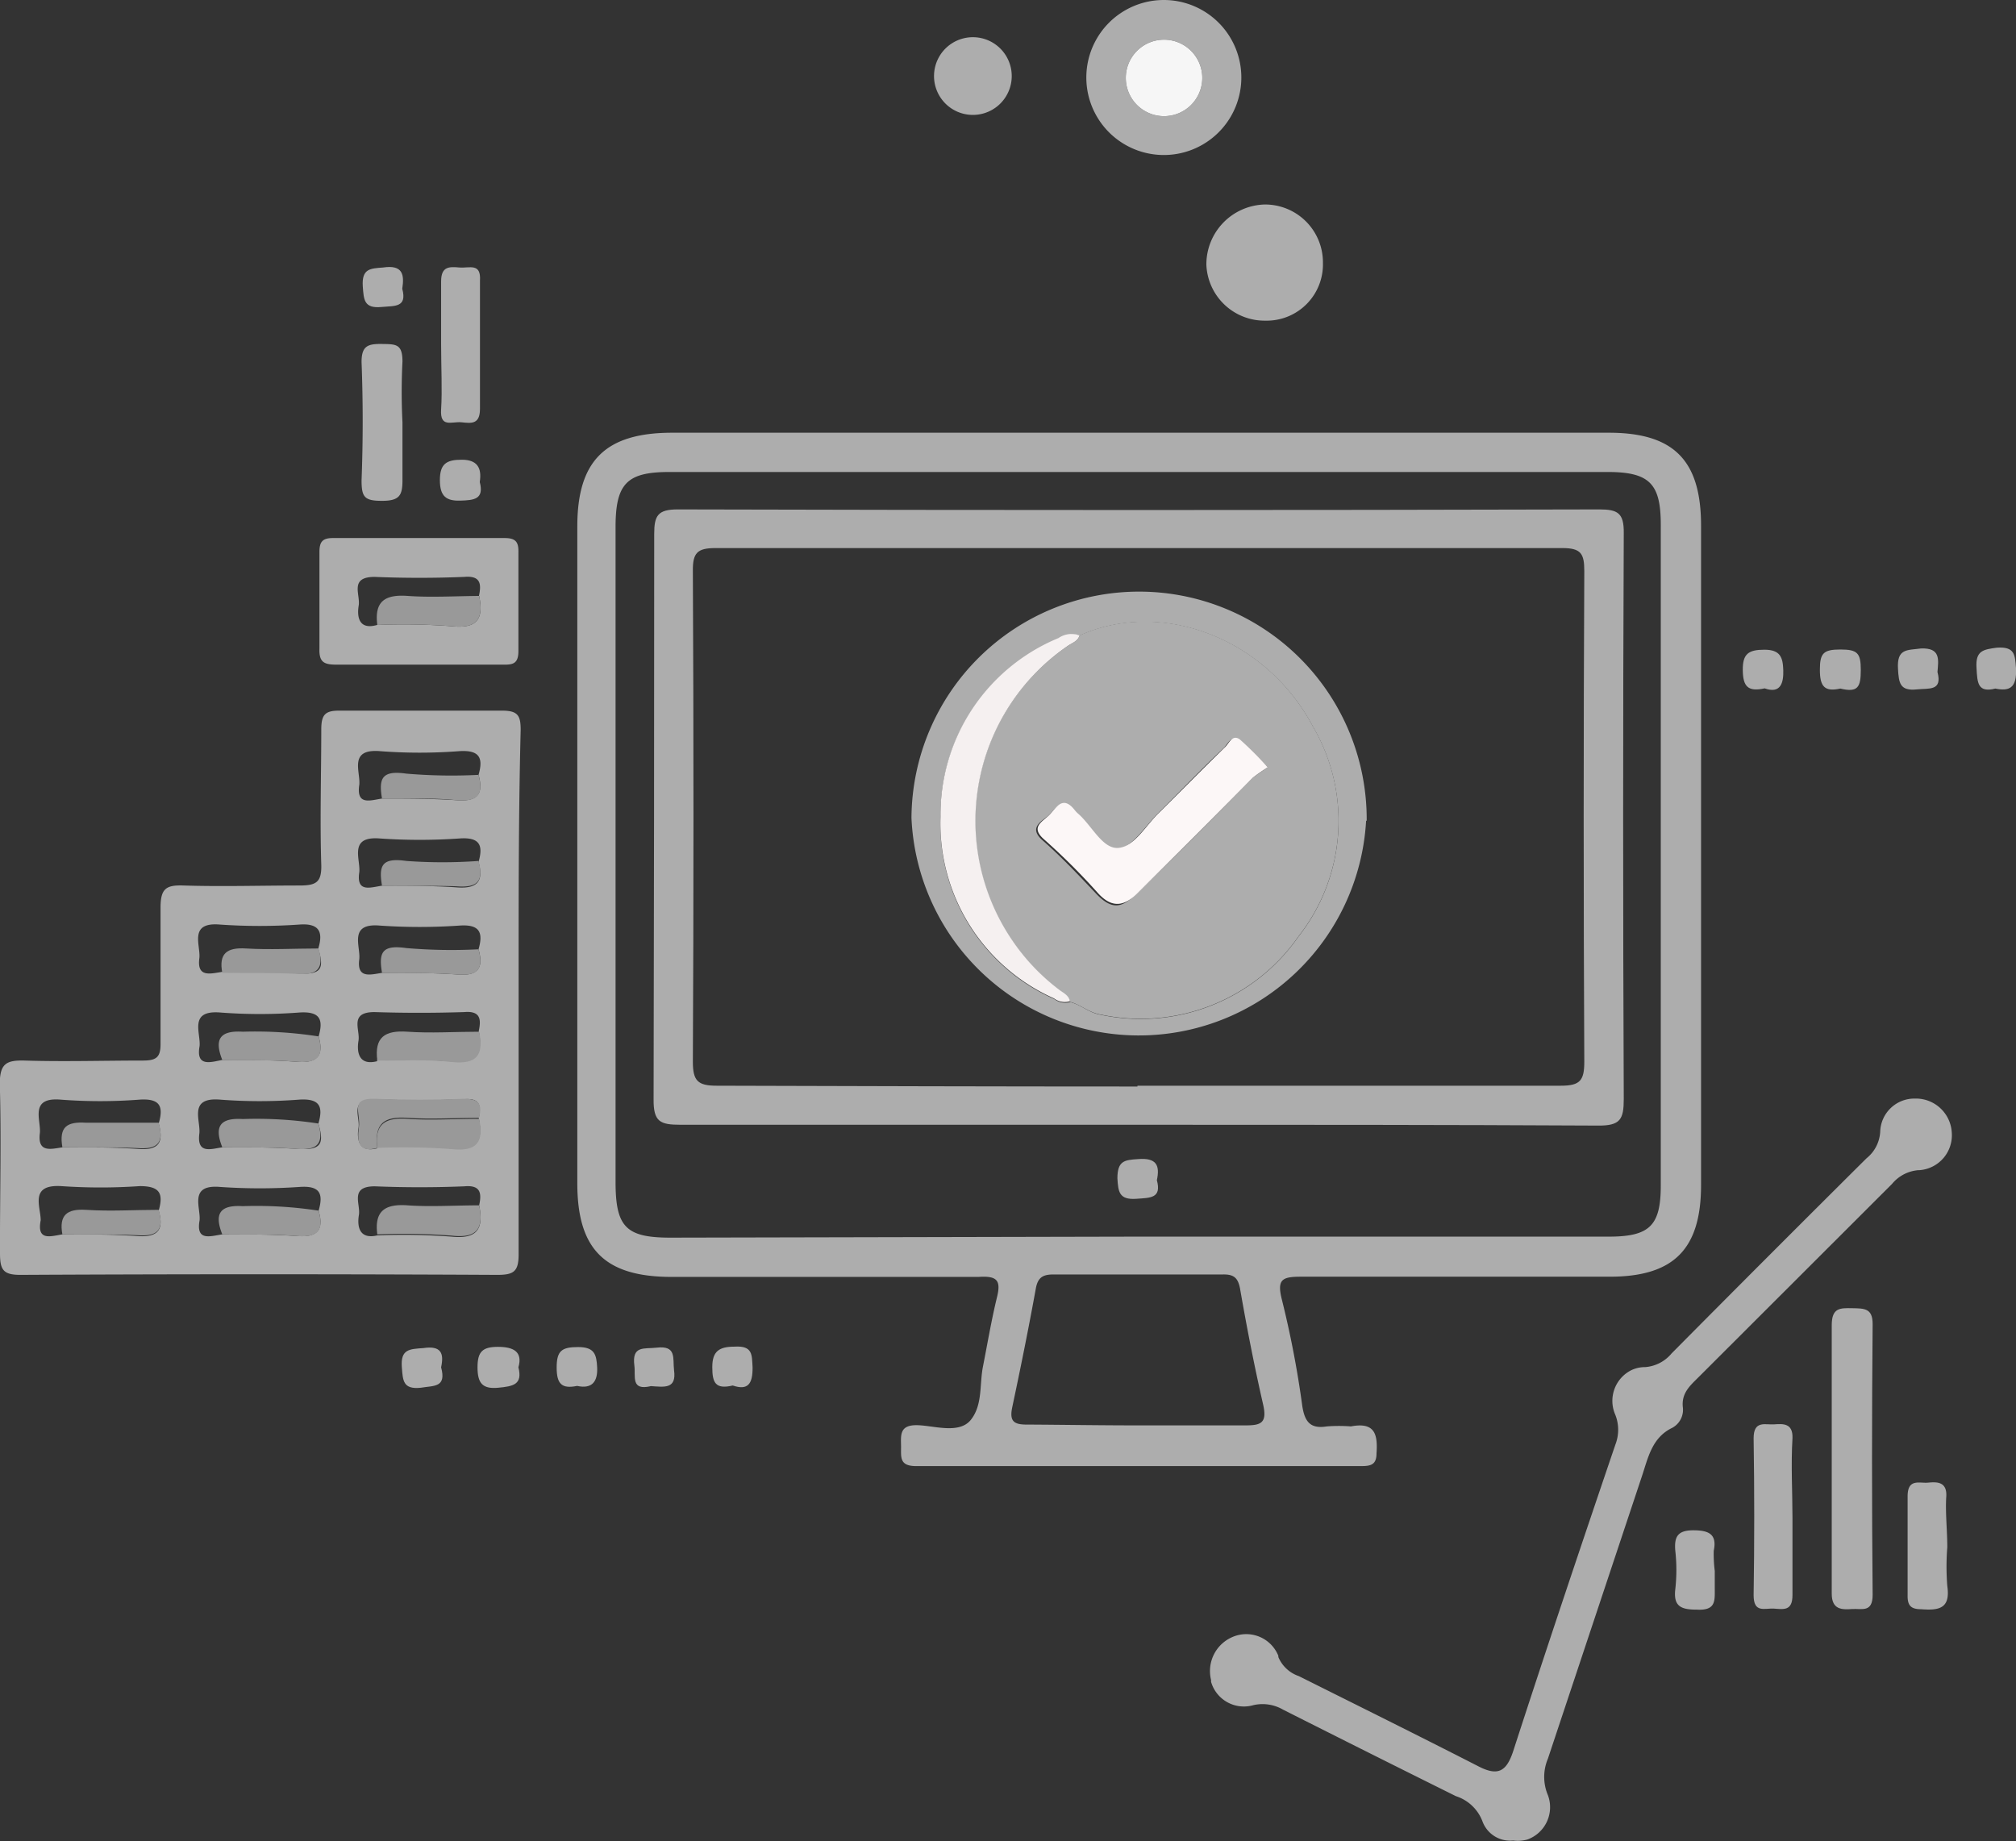 <svg id="Layer_1" data-name="Layer 1" xmlns="http://www.w3.org/2000/svg" viewBox="0 0 98.58 90.04"><rect x="0" y="0" width="98.58" height="90.04" fill="#333333" stroke="none"/><defs><style>.cls-1{fill:#adadad;}.cls-2{fill:#999;}.cls-3{fill:#f6f6f6;}.cls-4{fill:#f5f0f0;}.cls-5{fill:#fcf7f7;}</style></defs><path class="cls-1" d="M55.68,21.16h23c3.18,0,4.51,1.35,4.51,4.55V57.94c0,3.14-1.33,4.48-4.44,4.49H63.6c-.91,0-1.15.15-.91,1.11a48.36,48.36,0,0,1,1,5.21c.12.78.4,1.13,1.2,1a7.75,7.75,0,0,1,1.18,0c1.15-.22,1.32.36,1.25,1.32,0,.56-.29.62-.74.62H44.8c-.84,0-.72-.47-.73-1s-.06-1,.75-1,2.09.47,2.67-.27.41-1.73.59-2.62c.22-1.12.41-2.25.68-3.36.21-.84,0-1.06-.9-1h-15c-3.27,0-4.62-1.34-4.62-4.58V25.74c0-3.22,1.38-4.58,4.64-4.58Zm0,39.31h23c2,0,2.54-.54,2.54-2.5V25.66c0-2-.54-2.58-2.6-2.58H32.74c-2.08,0-2.63.57-2.63,2.7v32c0,2.22.5,2.74,2.69,2.74Zm-.1,9.23H60.9c.75,0,1.08-.1.88-1-.43-1.88-.8-3.77-1.13-5.67-.1-.55-.31-.72-.84-.71H51.53c-.51,0-.77.13-.87.69-.35,1.93-.74,3.86-1.15,5.79-.15.7.07.87.75.86C52.05,69.67,53.82,69.7,55.58,69.7Z" transform="translate(-0.01 0)"/><path class="cls-1" d="M25.37,48.68V61.34c0,.85-.25,1-1.05,1q-11.65-.06-23.31,0c-.85,0-1-.25-1-1.06C0,58.52.08,55.76,0,53c0-1,.33-1.16,1.21-1.14,1.93.06,3.86,0,5.79,0,.67,0,.87-.17.86-.85V44.39c0-.93.26-1.12,1.12-1.09,1.9.06,3.79,0,5.68,0,.8,0,1.08-.15,1.06-1-.07-2.21,0-4.42,0-6.63,0-.74.2-.93.92-.92,2.65,0,5.29,0,7.93,0,.77,0,.9.25.9.94C25.36,40.08,25.37,44.38,25.37,48.68ZM23.44,58.94c.13-.6.07-1-.72-.93q-2.19.09-4.38,0c-1.25,0-.69.86-.78,1.4s0,1.21.9,1a31.41,31.41,0,0,1,3.63.06C23.36,60.6,23.67,60.08,23.44,58.94Zm-5-2.84a31.41,31.41,0,0,1,3.63.06c1.27.14,1.58-.37,1.35-1.48.13-.6.07-1-.72-.93q-2.19.09-4.38,0c-1.25,0-.69.86-.78,1.4s0,1.24.92,1Zm0-4.27a31.37,31.37,0,0,1,3.63.07c1.2.14,1.58-.37,1.35-1.48.13-.6.07-1-.72-.93q-2.19.07-4.38,0c-1.25,0-.69.86-.78,1.4s0,1.24.92,1Zm-2.86,3.11c.24-.83.07-1.23-.93-1.17a25.26,25.26,0,0,1-3.89,0c-1.54-.12-.94,1-1,1.64-.14,1.05.57.77,1.14.69,1.21,0,2.43,0,3.63.08S15.87,55.94,15.58,54.94Zm-4.7,5.42c1.21,0,2.43,0,3.63.08,1,.08,1.36-.27,1.08-1.24.24-.83.07-1.23-.93-1.16a28.06,28.06,0,0,1-3.89,0c-1.54-.13-.94,1-1,1.63C9.58,60.72,10.31,60.44,10.88,60.36Zm0-8.53c1.21,0,2.43,0,3.63.09,1,.08,1.36-.28,1.08-1.24.24-.83.07-1.23-.93-1.17a25.26,25.26,0,0,1-3.89,0c-1.54-.12-.94,1-1,1.64C9.58,52.19,10.31,51.94,10.88,51.83Zm7.81-8.52c1.21,0,2.43,0,3.64.08,1,.08,1.35-.27,1.08-1.24.24-.83.05-1.22-.93-1.15a28.2,28.2,0,0,1-3.9,0c-1.53-.12-.94,1-1,1.64C17.42,43.67,18.13,43.39,18.69,43.31Zm0-4.26c1.21,0,2.43,0,3.64.08,1,.08,1.35-.27,1.08-1.24.24-.83.05-1.22-.93-1.16a25.39,25.39,0,0,1-3.9,0c-1.53-.12-.94,1-1,1.64C17.42,39.41,18.13,39.13,18.69,39.05Zm4.72,7.37c.24-.83.05-1.23-.93-1.16a28.2,28.2,0,0,1-3.9,0c-1.53-.13-.94,1-1,1.63-.14,1,.57.76,1.13.68,1.21,0,2.43,0,3.64.08C23.35,47.74,23.68,47.38,23.41,46.42ZM7.77,54.94c.24-.83.08-1.23-.92-1.17a25.26,25.26,0,0,1-3.89,0c-1.52-.12-.94,1-1,1.63-.13,1,.56.78,1.13.7,1.22,0,2.43,0,3.64.08C7.71,56.26,8.05,55.94,7.77,54.94ZM3.06,60.36c1.22,0,2.43,0,3.64.08,1,.08,1.35-.27,1.07-1.24C8,58.38,7.85,58,6.85,58A28.06,28.06,0,0,1,3,58C1.44,57.91,2,59,2,59.67,1.8,60.7,2.49,60.45,3.06,60.36Zm12.52-14c.25-.83,0-1.22-.93-1.15a28.06,28.06,0,0,1-3.89,0c-1.53-.13-.94,1-1,1.63-.14,1,.57.76,1.14.68,1.21,0,2.43,0,3.63.08S15.87,47.38,15.58,46.41Z" transform="translate(-0.01 0)"/><path class="cls-1" d="M74,90a1.44,1.44,0,0,1-1.5-.94,2.06,2.06,0,0,0-1.3-1.23q-4.23-2.1-8.45-4.23a2,2,0,0,0-1.45-.22,1.67,1.67,0,0,1-2.07-1.14s0-.06,0-.09a1.81,1.81,0,0,1,1.09-2.12,1.69,1.69,0,0,1,2.2.94s0,0,0,.06a1.67,1.67,0,0,0,1,.93c2.92,1.46,5.85,2.91,8.76,4.4.94.49,1.38.31,1.72-.72,1.62-5,3.3-10,5-15a2,2,0,0,0,0-1.45A1.68,1.68,0,0,1,79.78,67a1.57,1.57,0,0,1,.68-.15,1.86,1.86,0,0,0,1.29-.67q4.75-4.79,9.53-9.54a1.79,1.79,0,0,0,.67-1.3,1.67,1.67,0,0,1,1.72-1.62h.1a1.76,1.76,0,0,1,1.68,1.67,1.71,1.71,0,0,1-1.58,1.83h-.05a1.86,1.86,0,0,0-1.29.67l-9.46,9.45c-.41.41-.85.78-.77,1.48a1,1,0,0,1-.52,1c-1,.48-1.18,1.47-1.49,2.39L75.7,86a2.29,2.29,0,0,0,0,1.78,1.68,1.68,0,0,1-1,2.17A1.74,1.74,0,0,1,74,90Z" transform="translate(-0.01 0)"/><path class="cls-1" d="M20.58,32.5H16.45c-.59,0-.84-.12-.82-.77,0-1.58,0-3.15,0-4.73,0-.5.14-.69.66-.69h8.39c.51,0,.69.16.68.67v4.85c0,.64-.28.68-.78.67Zm2.85-3.36c.13-.6.07-1-.72-.93q-2.19.09-4.38,0c-1.25,0-.69.86-.78,1.4s0,1.21.9.95a31.41,31.41,0,0,1,3.63.06c1.28.14,1.59-.37,1.36-1.48Z" transform="translate(-0.01 0)"/><path class="cls-1" d="M56.92,0a3.79,3.79,0,0,1,0,7.58h0a3.79,3.79,0,1,1,0-7.58ZM58.8,3.81a1.87,1.87,0,1,0-3.74,0h0a1.87,1.87,0,1,0,3.74,0Z" transform="translate(-0.01 0)"/><path class="cls-1" d="M89.58,71.31V64.8c0-.86.41-.84,1-.83s1,0,1,.77q-.06,6.63,0,13.25c0,.88-.53.66-1,.69s-1,.06-1-.75Z" transform="translate(-0.01 0)"/><path class="cls-1" d="M64.7,12.87A2.75,2.75,0,0,1,62,15.68h-.17A2.85,2.85,0,0,1,59,12.94,2.93,2.93,0,0,1,61.86,10a2.83,2.83,0,0,1,2.84,2.82Z" transform="translate(-0.01 0)"/><path class="cls-1" d="M87.66,74.24V78c0,.79-.44.69-.9.66s-1,.24-1-.66q.06-3.84,0-7.67c0-.89.57-.65,1-.68s.93-.07.9.68C87.58,71.64,87.66,72.94,87.66,74.24Z" transform="translate(-0.01 0)"/><path class="cls-1" d="M21.58,16.83V13.76c0-.75.41-.72.9-.68s1.06-.24,1,.65c0,2.09,0,4.17,0,6.26,0,.77-.42.71-.9.66s-1.06.29-1-.63S21.58,17.94,21.58,16.83Z" transform="translate(-0.01 0)"/><path class="cls-1" d="M19.69,20.65v2.84c0,.74-.15,1-1,1s-1-.17-1-1q.11-2.89,0-5.79c0-.79.31-.89,1-.88s1,0,1,.86A29.53,29.53,0,0,0,19.69,20.65Z" transform="translate(-0.01 0)"/><path class="cls-1" d="M49.48,3.82a1.9,1.9,0,1,1-1.84-2A1.9,1.9,0,0,1,49.48,3.82Z" transform="translate(-0.01 0)"/><path class="cls-1" d="M95.23,75.66a11.93,11.93,0,0,0,0,1.89c.16,1.09-.38,1.21-1.27,1.14-.5,0-.68-.17-.67-.68V73.17c0-.89.58-.63,1-.67s.94-.06.89.69S95.23,74.84,95.23,75.66Z" transform="translate(-0.01 0)"/><path class="cls-1" d="M83.86,76.82v.82c0,.63.07,1.12-.87,1.07-.77,0-1.16-.15-1.06-1a8.44,8.44,0,0,0,0-1.88c-.06-.69.12-1,.88-1s1.17.19,1,1A6.57,6.57,0,0,0,83.86,76.82Z" transform="translate(-0.01 0)"/><path class="cls-1" d="M94.75,32.86c.25.94-.41.79-1,.85-.84.09-.89-.31-.93-1-.06-1,.43-.91,1.12-1C94.91,31.67,94.8,32.25,94.75,32.86Z" transform="translate(-0.01 0)"/><path class="cls-1" d="M86.3,33.66c-.82.18-1.06-.09-1.07-.89s.28-1,1.06-1,.9.38.92,1S87.08,33.94,86.3,33.66Z" transform="translate(-0.01 0)"/><path class="cls-1" d="M28.23,67.77c-.74.15-1-.08-1-.9s.25-1,1.05-1,.9.36.93,1S29,67.94,28.23,67.77Z" transform="translate(-0.01 0)"/><path class="cls-1" d="M35.84,67.75c-.85.2-1-.14-1-.9s.32-1,1.08-1c.92-.06.85.42.89,1C36.82,67.68,36.58,68,35.84,67.75Z" transform="translate(-0.01 0)"/><path class="cls-1" d="M19.68,14.12c.25.93-.38.83-1,.89-.88.09-.88-.36-.93-1-.06-.89.38-.88,1-.93C19.7,12.94,19.79,13.42,19.68,14.12Z" transform="translate(-0.01 0)"/><path class="cls-1" d="M97.58,33.67c-.87.22-.88-.29-.92-1-.06-.86.33-.91,1-1,.88-.06.88.36.93,1C98.64,33.65,98.26,33.81,97.58,33.67Z" transform="translate(-0.01 0)"/><path class="cls-1" d="M90,33.67c-.77.17-1-.1-1-.91s.16-1,1-1,1,.17,1,1S90.87,33.88,90,33.67Z" transform="translate(-0.01 0)"/><path class="cls-1" d="M21.58,66.86c.27,1-.35.89-1,1-.87.09-.87-.36-.92-1-.07-.89.37-.89,1.05-.94C21.58,65.79,21.73,66.17,21.58,66.86Z" transform="translate(-0.01 0)"/><path class="cls-1" d="M31.84,67.78c-1,.24-.74-.48-.81-1-.13-1,.48-.81,1.08-.88,1-.12.79.52.86,1.1C33.1,67.94,32.49,67.82,31.84,67.78Z" transform="translate(-0.01 0)"/><path class="cls-1" d="M25.36,66.86c.21.84-.24.93-1,1s-1-.23-1-1,.25-1,1-1S25.58,66.09,25.36,66.86Z" transform="translate(-0.01 0)"/><path class="cls-1" d="M23.47,23.57c.22.84-.27.89-.95.91s-1-.2-1-1,.32-1,1.07-1S23.58,22.87,23.47,23.57Z" transform="translate(-0.01 0)"/><path class="cls-2" d="M18.46,51.86c-.15-1.14.37-1.49,1.48-1.41s2.33,0,3.5,0c.23,1.11-.08,1.62-1.35,1.48S19.67,51.88,18.46,51.86Z" transform="translate(-0.01 0)"/><path class="cls-2" d="M18.46,56.13c-.9.26-1-.28-.9-1s-.47-1.44.78-1.4q2.19.09,4.38,0c.79,0,.85.33.72.93-1.17,0-2.34.08-3.5,0S18.31,54.94,18.46,56.13Z" transform="translate(-0.01 0)"/><path class="cls-2" d="M18.46,56.13c-.15-1.15.37-1.5,1.48-1.42s2.33,0,3.5,0c.23,1.11-.08,1.62-1.35,1.48A31.41,31.41,0,0,0,18.46,56.13Z" transform="translate(-0.01 0)"/><path class="cls-2" d="M23.44,58.94c.23,1.11-.08,1.63-1.35,1.48a31.41,31.41,0,0,0-3.63-.06c-.15-1.14.37-1.5,1.48-1.42S22.27,58.94,23.44,58.94Z" transform="translate(-0.01 0)"/><path class="cls-2" d="M10.88,51.83c-.4-1-.13-1.45,1-1.38a20.05,20.05,0,0,1,3.71.23c.28,1-.06,1.32-1.08,1.24C13.31,51.82,12.09,51.86,10.88,51.83Z" transform="translate(-0.01 0)"/><path class="cls-2" d="M10.88,56.1c-.4-1-.13-1.45,1-1.38a19.89,19.89,0,0,1,3.7.22c.28,1-.06,1.32-1.08,1.24C13.31,56.08,12.09,56.12,10.88,56.1Z" transform="translate(-0.01 0)"/><path class="cls-2" d="M10.88,60.36c-.4-1-.13-1.45,1-1.38a20,20,0,0,1,3.71.22c.28,1-.06,1.32-1.08,1.24C13.31,60.34,12.09,60.38,10.88,60.36Z" transform="translate(-0.01 0)"/><path class="cls-2" d="M18.69,43.31c-.17-1,0-1.38,1.19-1.21a24.45,24.45,0,0,0,3.53,0c.27,1-.06,1.32-1.08,1.24C21.12,43.3,19.9,43.33,18.69,43.31Z" transform="translate(-0.01 0)"/><path class="cls-2" d="M18.69,47.57c-.17-1,0-1.38,1.19-1.21a26,26,0,0,0,3.53.06c.27,1-.06,1.32-1.08,1.23C21.12,47.56,19.9,47.59,18.69,47.57Z" transform="translate(-0.01 0)"/><path class="cls-2" d="M18.69,39.05c-.17-1,0-1.39,1.19-1.22a26,26,0,0,0,3.53.06c.27,1-.06,1.32-1.08,1.24C21.12,39,19.9,39.07,18.69,39.05Z" transform="translate(-0.01 0)"/><path class="cls-2" d="M3.06,56.1c-.17-1,.22-1.26,1.16-1.2,1.18,0,2.36,0,3.55,0,.28,1-.06,1.32-1.07,1.24C5.49,56.08,4.28,56.12,3.06,56.1Z" transform="translate(-0.01 0)"/><path class="cls-2" d="M10.88,47.57c-.18-.94.22-1.25,1.16-1.19,1.18.07,2.36,0,3.55,0,.28,1-.06,1.32-1.08,1.24C13.31,47.56,12.09,47.59,10.88,47.57Z" transform="translate(-0.01 0)"/><path class="cls-2" d="M3.06,60.36c-.17-.94.22-1.26,1.16-1.2,1.18.08,2.37,0,3.55,0,.28,1-.06,1.32-1.07,1.24C5.49,60.34,4.28,60.38,3.06,60.36Z" transform="translate(-0.01 0)"/><path class="cls-2" d="M23.44,29.14c.23,1.11-.08,1.62-1.35,1.48a31.41,31.41,0,0,0-3.63-.06c-.15-1.15.37-1.5,1.48-1.42S22.27,29.15,23.44,29.14Z" transform="translate(-0.01 0)"/><path class="cls-3" d="M58.8,3.81a1.87,1.87,0,1,1-1.87-1.87A1.87,1.87,0,0,1,58.8,3.81Z" transform="translate(-0.01 0)"/><path class="cls-1" d="M55.77,55H33.29c-1,0-1.33-.14-1.32-1.25Q32,39.95,32,26.1c0-.89.18-1.19,1.15-1.19q22.53.06,45.07,0c.9,0,1.2.18,1.19,1.15q-.06,13.83,0,27.68c0,1-.17,1.31-1.26,1.3C70.68,55,63.23,55,55.77,55Zm-.14-1.91H76.34c.94,0,1.14-.26,1.14-1.17q-.06-12,0-24c0-.85-.16-1.12-1.08-1.12H35c-.89,0-1.12.23-1.11,1.12q.06,12,0,24c0,.93.24,1.17,1.16,1.17C41.91,53.11,48.77,53.13,55.63,53.13Z" transform="translate(-0.01 0)"/><path class="cls-1" d="M56.58,57.71c.24.89-.32.86-1,.91-.85.06-.89-.34-.93-1,0-.86.35-.9,1-.94C56.58,56.6,56.73,57,56.58,57.71Z" transform="translate(-0.01 0)"/><path class="cls-1" d="M66.81,40.15A11.13,11.13,0,0,1,44.58,40a11.13,11.13,0,1,1,22.26.12h0ZM52.33,49c.53.12.93.53,1.5.62a9.4,9.4,0,0,0,9.68-3.83,9.13,9.13,0,0,0,.7-10.26c-2.3-4.34-7.41-6.25-11.41-4.45a1.14,1.14,0,0,0-1,.15A9.32,9.32,0,0,0,46,39.94a9.35,9.35,0,0,0,5.56,8.91A.87.87,0,0,0,52.33,49Z" transform="translate(-0.01 0)"/><path class="cls-1" d="M52.8,31.07c4-1.8,9.11.11,11.41,4.45a9.13,9.13,0,0,1-.7,10.26,9.4,9.4,0,0,1-9.68,3.83c-.57-.09-1-.5-1.5-.62-.06-.31-.34-.41-.55-.58A10.37,10.37,0,0,1,52.2,31.6C52.42,31.44,52.71,31.37,52.8,31.07ZM62,37.52a17.76,17.76,0,0,0-1.43-1.31c-.37-.27-.53.19-.73.38-1.07,1-2.12,2.11-3.19,3.17-.64.63-1.25,1.67-2,1.75s-1.28-1.1-2-1.68a1.29,1.29,0,0,1-.16-.17c-.61-.78-.92,0-1.27.27s-.9.58-.22,1.17c.92.81,1.76,1.7,2.6,2.59s1.32.65,2,0c2-1.94,3.79-3.75,5.67-5.66C61.51,37.85,61.76,37.68,62,37.52Z" transform="translate(-0.01 0)"/><path class="cls-4" d="M52.8,31.07c-.09.3-.38.37-.6.53A10.37,10.37,0,0,0,49.52,46a10.22,10.22,0,0,0,2.26,2.38c.21.17.49.27.55.58a.87.87,0,0,1-.78-.14A9.36,9.36,0,0,1,46,39.94a9.33,9.33,0,0,1,5.77-8.74A1.13,1.13,0,0,1,52.8,31.07Z" transform="translate(-0.01 0)"/><path class="cls-5" d="M62,37.52c-.25.16-.5.33-.73.51-1.88,1.91-3.7,3.72-5.6,5.61-.69.7-1.3.79-2,0a31.81,31.81,0,0,0-2.6-2.59c-.68-.59-.12-.85.22-1.17s.66-1.05,1.27-.27a1.29,1.29,0,0,0,.16.17c.68.58,1.21,1.77,2,1.68s1.33-1.12,2-1.75c1.07-1.06,2.12-2.13,3.19-3.17.2-.19.36-.65.73-.38A17.45,17.45,0,0,1,62,37.52Z" transform="translate(-0.01 0)"/></svg>